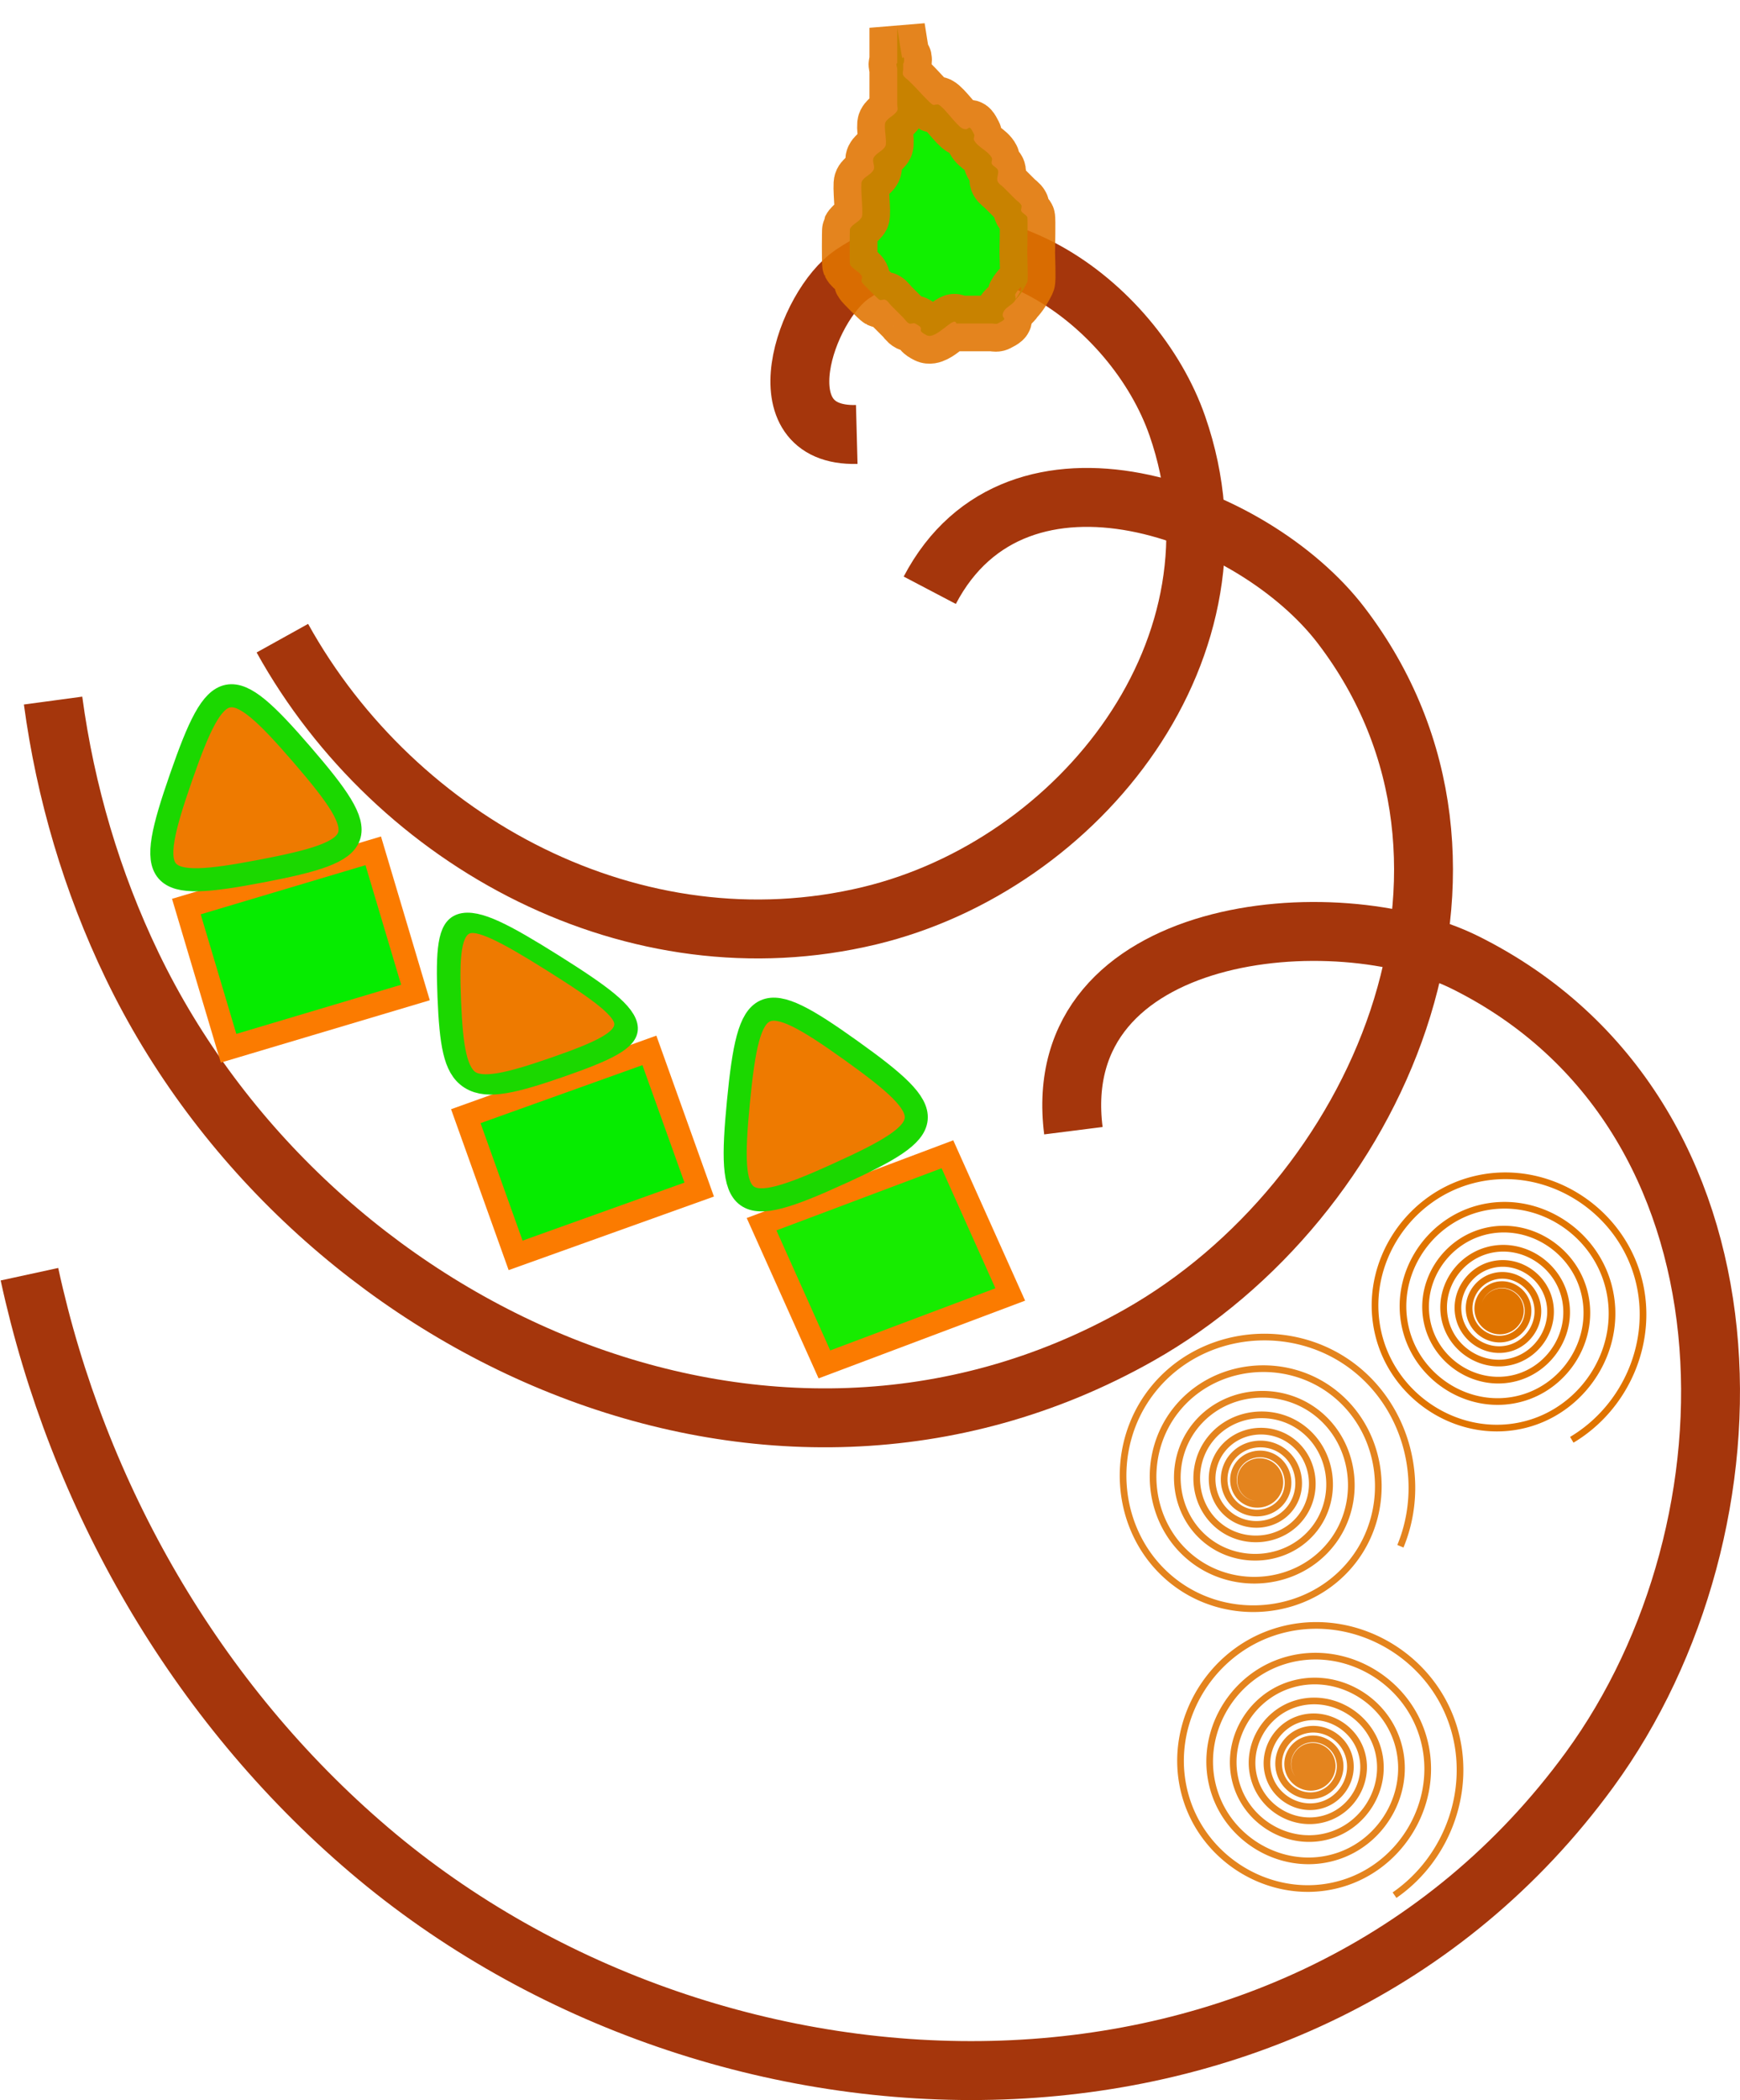 <svg xmlns="http://www.w3.org/2000/svg" viewBox="0 0 626.48 755.56"><defs><linearGradient id="a" y2="358.23" gradientUnits="userSpaceOnUse" x2="520.56" y1="358.23" x1="190.99"><stop offset="0" stop-color="#a5360c"/></linearGradient></defs><path d="M386.47 406.802c-9.395-74.339 94.632-83.665 141.21-60.437 108.61 54.158 108.77 202.58 44.632 290.35-103.92 142.2-313.31 136.3-439.48 28.82-62.38-53.14-104.89-127.22-122.23-207.1" stroke="#a5360c" stroke-width="21.2" fill="none"/><path d="M334.758 212.36c31.535-60.097 116.57-28.663 148.15 12.693 65.891 86.284 13.173 206.77-72.867 255.33-134.02 75.64-299.35-1.9-362.5-133.04-14.45-30-23.98-62.3-28.43-95.29" stroke="#a5360c" stroke-width="21.2" fill="none"/><path d="M397.87 303.43c-34.727.918-18.371-46.358-1.526-57.719 45.648-30.786 101.55 10.323 116.96 54.666 27.577 79.318-35.011 158-110.86 176.21-84.164 20.199-170.38-25.976-211.38-99.863" transform="translate(-89.4 -147.118)" stroke="url(#a)" stroke-width="21.2" fill="none"/><path transform="matrix(.936 -.352 .409 .912 -76.634 -172.65)" stroke="#fb7b00" stroke-width="7.95" fill="#17ec00" d="M69.372 699.03h71.493v55.308H69.372z"/><path stroke="#fb7b00" stroke-width="8.3" fill="#06ec00" d="M167.71 401.58l66.102-23.673 17.934 50.076-66.102 23.673zM67.098 326.167l67.287-20.058 15.196 50.974-67.287 20.058z"/><path d="M302.096 422.26c-36.078 16.399-40.063 13.551-36.226-25.893s8.296-41.471 40.537-18.426 31.767 27.92-4.311 44.319z" stroke="#1bd800" stroke-width="8.3" fill="#ee7a00"/><path transform="matrix(1 0 .213 .881 -461.074 -65.19)" d="M553.19 509.81c-36.078 13.119-39.712 10.068-33.035-27.736 6.677-37.804 11.137-39.426 40.537-14.741 29.401 24.685 28.576 29.357-7.503 42.477z" stroke="#1bd800" stroke-width="8.3" fill="#ee7a00"/><path d="M94.137 313.383c-38.793 7.414-41.983 3.72-29.008-33.581s17.77-38.219 43.587-8.33 24.213 34.498-14.58 41.912z" stroke="#1bd800" stroke-width="8.3" fill="#ee7a00"/><path d="M540.386 471.2h0s0 0 0 0 0 0 0 0 0 0 0 0 0 0 0 0 0 0 0 0 0 0 0 0 0 0 0 0 0 0 0 0h-.002l.001-.002.003.001c0 .002 0 .004-.002.004-.002.001-.005 0-.006-.003 0-.003 0-.006.003-.008.004-.002.008 0 .01.005s0 .01-.006.013c-.007.003-.014-.001-.016-.008-.003-.008.002-.017.01-.02.01-.005.022.001.026.012.005.013-.003.027-.016.032-.016.006-.033-.004-.039-.02-.007-.02.005-.04.024-.048.024-.009.05.006.058.03.01.028-.007.06-.036.07-.034.012-.072-.01-.084-.043-.015-.042.011-.087.052-.101.05-.017.103.013.12.062.02.059-.016.122-.074.142-.07.023-.144-.02-.167-.087-.028-.082.023-.17.103-.196.095-.032.197.027.228.12.037.111-.031.23-.14.266a.25.25 0 01-.309-.164.288.288 0 01.19-.356.332.332 0 01.41.22.381.381 0 01-.253.47.436.436 0 01-.537-.29.498.498 0 01.332-.613.566.566 0 01.697.378c.105.334-.103.688-.43.79-.379.12-.78-.116-.895-.488-.133-.427.133-.88.553-1.009.48-.148.99.152 1.135.624.167.541-.17 1.113-.702 1.276-.607.185-1.248-.193-1.43-.79-.206-.678.218-1.396.885-1.598.758-.23 1.56.244 1.784.99.255.845-.273 1.737-1.105 1.987-.94.282-1.932-.306-2.208-1.232-.312-1.043.34-2.144 1.369-2.45 1.156-.344 2.376.38 2.714 1.52.38 1.28-.423 2.628-1.684 3-1.414.418-2.902-.468-3.313-1.861-.459-1.56.52-3.2 2.056-3.651 1.717-.504 3.523.573 4.018 2.266.552 1.888-.633 3.872-2.495 4.415-2.072.603-4.25-.698-4.843-2.742-.66-2.272.767-4.658 3.009-5.307 2.487-.72 5.098.843 5.806 3.297.784 2.719-.925 5.573-3.608 6.345-2.969.853-6.084-1.013-6.924-3.944-.927-3.236 1.109-6.632 4.305-7.545 3.525-1.008 7.221 1.21 8.213 4.692 1.093 3.834-1.32 7.854-5.108 8.93-4.166 1.184-8.533-1.439-9.7-5.555-1.28-4.522 1.567-9.259 6.035-10.522 4.902-1.385 10.036 1.703 11.402 6.547 1.497 5.309-1.849 10.867-7.096 12.342-5.743 1.615-11.754-2.005-13.347-7.682-1.74-6.207 2.173-12.701 8.309-14.418 6.7-1.875 13.71 2.351 15.56 8.977 2.017 7.227-2.542 14.787-9.69 16.777-7.788 2.169-15.932-2.746-18.072-10.45-2.33-8.384 2.963-17.15 11.256-19.448 9.02-2.5 18.444 3.193 20.913 12.116 2.682 9.692-3.439 19.819-13.029 22.467-10.407 2.873-21.279-3.7-24.116-14-3.076-11.165 3.978-22.826 15.03-25.864 11.97-3.291 24.467 4.273 27.718 16.12 3.519 12.82-4.585 26.206-17.278 29.682-13.723 3.758-28.045-4.917-31.759-18.503-4.012-14.676 5.269-29.991 19.8-33.956 15.685-4.28 32.048 5.64 36.278 21.172 4.562 16.75-6.034 34.222-22.622 38.732-17.875 4.86-36.516-6.45-41.322-24.155-5.173-19.062 6.89-38.938 25.772-44.054 20.315-5.504 41.492 7.354 46.936 27.479 5.852 21.635-7.844 44.185-29.279 49.973-23.026 6.218-47.02-8.362-53.172-31.177-6.602-24.49 8.908-50.007 33.176-56.54 26.031-7.007 53.15 9.482 60.084 35.28 5.993 22.298-4.2 46.322-23.938 58.086" stroke="#e07400" stroke-width="2.4" fill="none"/><path d="M472.307 635.031h0s0 0 0 0 0 0 0 0 0 0 0 0 0 0 0 0 0 0 0 0 0 0 0 0 0 0 0 0 0 0 0 0 0 0 0 0h-.002l.001-.002.003.001c.001.002 0 .004-.002.005s-.005 0-.006-.002c-.002-.003 0-.007.003-.008a.008.008 0 01.01.004.011.011 0 01-.004.014.013.013 0 01-.018-.007c-.004-.008.001-.018.01-.022.01-.005.022 0 .027.01.006.014-.001.03-.014.035-.016.007-.035-.002-.042-.017-.01-.02.002-.043.021-.052.024-.01.052.003.063.026.013.03-.003.064-.032.076-.035.015-.076-.004-.09-.039-.019-.042.004-.09.046-.108.05-.022.108.007.129.056.025.06-.008.128-.067.152-.07.03-.15-.01-.18-.079-.034-.082.012-.177.093-.21.097-.04.208.014.246.109.047.113-.017.241-.127.286a.26.26 0 01-.332-.148.3.3 0 01.173-.384.345.345 0 01.44.2c.08.2-.032.427-.229.505a.454.454 0 01-.579-.263.518.518 0 01.302-.66c.299-.117.636.051.75.344.133.34-.058.722-.391.851-.385.15-.817-.067-.963-.444-.168-.434.077-.923.503-1.087.49-.188 1.04.088 1.223.569.21.55-.1 1.167-.64 1.373-.617.235-1.309-.113-1.54-.72-.262-.69.128-1.464.807-1.72.771-.292 1.636.144 1.922.902.323.86-.163 1.822-1.009 2.14-.956.359-2.026-.182-2.379-1.124-.397-1.061.205-2.25 1.25-2.64 1.177-.438 2.494.229 2.924 1.388.484 1.302-.254 2.758-1.537 3.234-1.439.532-3.047-.283-3.57-1.701-.586-1.587.314-3.36 1.879-3.935 1.747-.643 3.697.349 4.33 2.072.705 1.92-.386 4.064-2.281 4.758-2.11.771-4.462-.427-5.22-2.507-.844-2.313.47-4.89 2.751-5.72 2.532-.922 5.352.517 6.26 3.016 1.004 2.767-.57 5.85-3.302 6.84-3.022 1.093-6.387-.626-7.465-3.61-1.19-3.295.686-6.963 3.94-8.135 3.59-1.293 7.583.75 8.857 4.295 1.403 3.905-.821 8.248-4.678 9.63-4.243 1.522-8.96-.896-10.459-5.087-1.647-4.605.978-9.723 5.528-11.347 4.992-1.782 10.539 1.064 12.296 5.998 1.925 5.407-1.158 11.412-6.503 13.31-5.849 2.08-12.344-1.257-14.395-7.04-2.242-6.321 1.366-13.339 7.616-15.55 6.826-2.417 14.4 1.48 16.784 8.229 2.601 7.362-1.603 15.53-8.884 18.097-7.934 2.798-16.733-1.734-19.495-9.582-3.006-8.541 1.874-18.013 10.324-20.98 9.188-3.229 19.373 2.022 22.561 11.113 3.463 9.875-2.182 20.818-11.953 24.24-10.604 3.712-22.35-2.351-26.019-12.846-3.976-11.377 2.53-23.978 13.791-27.907 12.197-4.255 25.702 2.722 29.908 14.794 4.551 13.065-2.925 27.528-15.858 32.027-13.984 4.864-29.46-3.14-34.269-16.985-5.194-14.956 3.368-31.506 18.178-36.64 15.984-5.543 33.668 3.61 39.148 19.44 5.91 17.07-3.867 35.951-20.773 41.796-18.218 6.298-38.364-4.138-44.593-22.183-6.707-19.428 4.425-40.909 23.671-47.543 20.705-7.137 43.593 4.729 50.655 25.241 7.591 22.052-5.049 46.423-26.897 53.934-23.47 8.07-49.404-5.387-57.388-28.643-8.57-24.963 5.744-52.542 30.482-61.025 26.535-9.098 55.846 6.121 64.852 32.42 7.784 22.73-1.115 48.386-20.783 61.982M453.149 532.9h0s0 0 0 0 0 0 0 0 0 0 0 0 0 0 0 0 0 0 0 0 0 0 0 0 0 0 0 0 0 0 0 0 0 0 0 0v.001h-.001v-.002c0-.001.001-.002.003-.001.002 0 .002.003.001.005s-.004.003-.006 0a.007.007 0 01-.002-.008c.002-.004.007-.005.011-.002.005.003.006.01.003.014a.014.014 0 01-.018.004c-.008-.005-.01-.016-.005-.023.006-.01.02-.012.03-.006.012.008.014.024.006.036a.032.032 0 01-.045.008c-.018-.012-.022-.037-.01-.055.015-.023.046-.027.067-.012.027.018.032.055.015.081-.022.033-.067.039-.099.017-.038-.026-.045-.08-.02-.117.031-.046.096-.054.14-.024.055.037.064.114.028.166-.044.064-.134.075-.196.032-.075-.051-.087-.157-.037-.23.06-.087.184-.102.27-.043.1.071.117.215.048.314a.263.263 0 01-.363.056.303.303 0 01-.065-.42.35.35 0 01.485-.074.401.401 0 01.083.557.46.46 0 01-.637.094.524.524 0 01-.106-.727c.19-.264.568-.306.827-.12.299.216.347.646.135.939-.245.338-.732.392-1.063.151-.381-.276-.442-.826-.17-1.2.312-.429.932-.497 1.352-.19.482.352.558 1.048.212 1.52-.395.54-1.175.624-1.705.235-.602-.442-.696-1.315-.26-1.907.494-.672 1.469-.777 2.13-.289.747.552.863 1.638.32 2.373-.616.831-1.824.96-2.641.354-.922-.684-1.064-2.025-.39-2.931.76-1.02 2.245-1.178 3.249-.43 1.127.841 1.3 2.485.471 3.595-.93 1.244-2.745 1.435-3.97.517-1.37-1.026-1.58-3.028-.567-4.377 1.132-1.508 3.335-1.738 4.82-.621 1.656 1.245 1.908 3.667.679 5.299-1.369 1.816-4.027 2.091-5.817.74-1.989-1.501-2.29-4.415-.807-6.376 1.645-2.175 4.835-2.503 6.98-.878 2.375 1.8 2.733 5.286.955 7.63-1.967 2.591-5.773 2.98-8.33 1.037-2.824-2.147-3.247-6.296-1.125-9.083 2.34-3.073 6.858-3.532 9.89-1.22 3.34 2.548 3.838 7.463 1.32 10.759-2.77 3.626-8.108 4.166-11.688 1.427-3.933-3.008-4.517-8.802-1.543-12.685 3.264-4.26 9.544-4.891 13.751-1.664 4.61 3.537 5.292 10.337 1.795 14.891-3.829 4.984-11.185 5.72-16.108 1.933-5.383-4.14-6.176-12.09-2.08-17.407 4.473-5.808 13.054-6.662 18.793-2.236 6.26 4.827 7.179 14.082 2.402 20.269-5.206 6.741-15.177 7.729-21.841 2.578-7.254-5.608-8.314-16.341-2.764-23.512 6.034-7.798 17.58-8.936 25.289-2.962 8.374 6.489 9.595 18.895 3.17 27.177-6.971 8.987-20.292 10.295-29.18 3.392-9.638-7.484-11.038-21.773-3.627-31.306 8.027-10.325 23.344-11.822 33.56-3.874 11.053 8.602 12.653 25.008 4.134 35.945-9.212 11.825-26.77 13.534-38.471 4.41-12.64-9.856-14.465-28.632-4.701-41.142 10.539-13.502 30.604-15.448 43.968-5.008 14.412 11.26 16.487 32.686 5.33 46.953-12.02 15.373-34.885 17.582-50.105 5.67-16.386-12.825-18.738-37.206-6.028-53.43 13.674-17.455 39.655-19.957 56.939-6.405 18.58 14.569 21.24 42.236 6.8 60.637-15.512 19.767-44.956 22.593-64.534 7.216-21.015-16.505-24.015-47.82-7.653-68.636 17.551-22.328 50.835-25.512 72.954-8.111 19.118 15.04 25.665 41.742 16.424 64.116" stroke="#e07400" stroke-width="2.4" stroke-opacity=".882" fill="none"/><path d="M344.326 116.38c-.722-3.066-7.222 5.963-10.638 4.255-4.585-2.292.33-1.963-4.255-4.255-.635-.317-1.494.317-2.128 0-.897-.449-1.418-1.418-2.128-2.128l-2.127-2.127-2.128-2.128c-.71-.71-1.23-1.68-2.128-2.128-.634-.317-1.493.317-2.127 0-.565-.282-6.101-5.818-6.383-6.383-.318-.634.317-1.493 0-2.127-.898-1.795-3.359-2.462-4.256-4.256-.145-.29-.145-12.475 0-12.766.897-1.794 3.358-2.46 4.256-4.255.645-1.292-.646-11.474 0-12.766.897-1.794 3.358-2.461 4.255-4.255.634-1.269-.635-2.987 0-4.256.897-1.794 3.358-2.46 4.255-4.255.669-1.337-.669-7.173 0-8.51.897-1.795 3.358-2.462 4.255-4.256.318-.634 0-1.418 0-2.128v-4.255 4.255V24.89c0-.709-.709-2.127 0-2.127s0 2.837 0 2.127V9.996c.71 4.256 1.282 8.536 2.128 12.766.14.696.71-2.127 0-2.127s0 1.418 0 2.127v2.128c0 .71-.317 1.493 0 2.128.449.897 1.418 1.418 2.128 2.127l2.127 2.128c1.12 1.12 5.247 5.815 6.383 6.383.635.317 1.494-.317 2.128 0 2.094 1.047 6.417 7.464 8.51 8.51 2.936 1.468 1.904-2.576 4.256 2.128.317.635-.317 1.494 0 2.128 1.277 2.553 5.106 3.83 6.383 6.383.317.635-.317 1.493 0 2.128.449.897 1.68 1.23 2.128 2.128.634 1.268-.635 2.986 0 4.255.448.897 1.418 1.418 2.127 2.128l2.128 2.127 2.128 2.128c.709.71 1.679 1.23 2.127 2.128.318.634-.317 1.493 0 2.127.449.897 1.68 1.231 2.128 2.128.275.55 0 11.258 0 12.766 0 1.48.385 9.869 0 10.638-1.143 2.287-2.447 4.575-4.255 6.383-1.122 1.121 2.128-2.67 2.128-4.255 0-1.003-1.68 1.23-2.128 2.127-.317.635.317 1.494 0 2.128-.897 1.794-3.358 2.461-4.255 4.255-1.468 2.935 2.576 1.904-2.128 4.256-.634.317-1.418 0-2.128 0h-12.766z" stroke="#e07400" stroke-width="20" stroke-opacity=".882" fill="#11f000"/></svg>